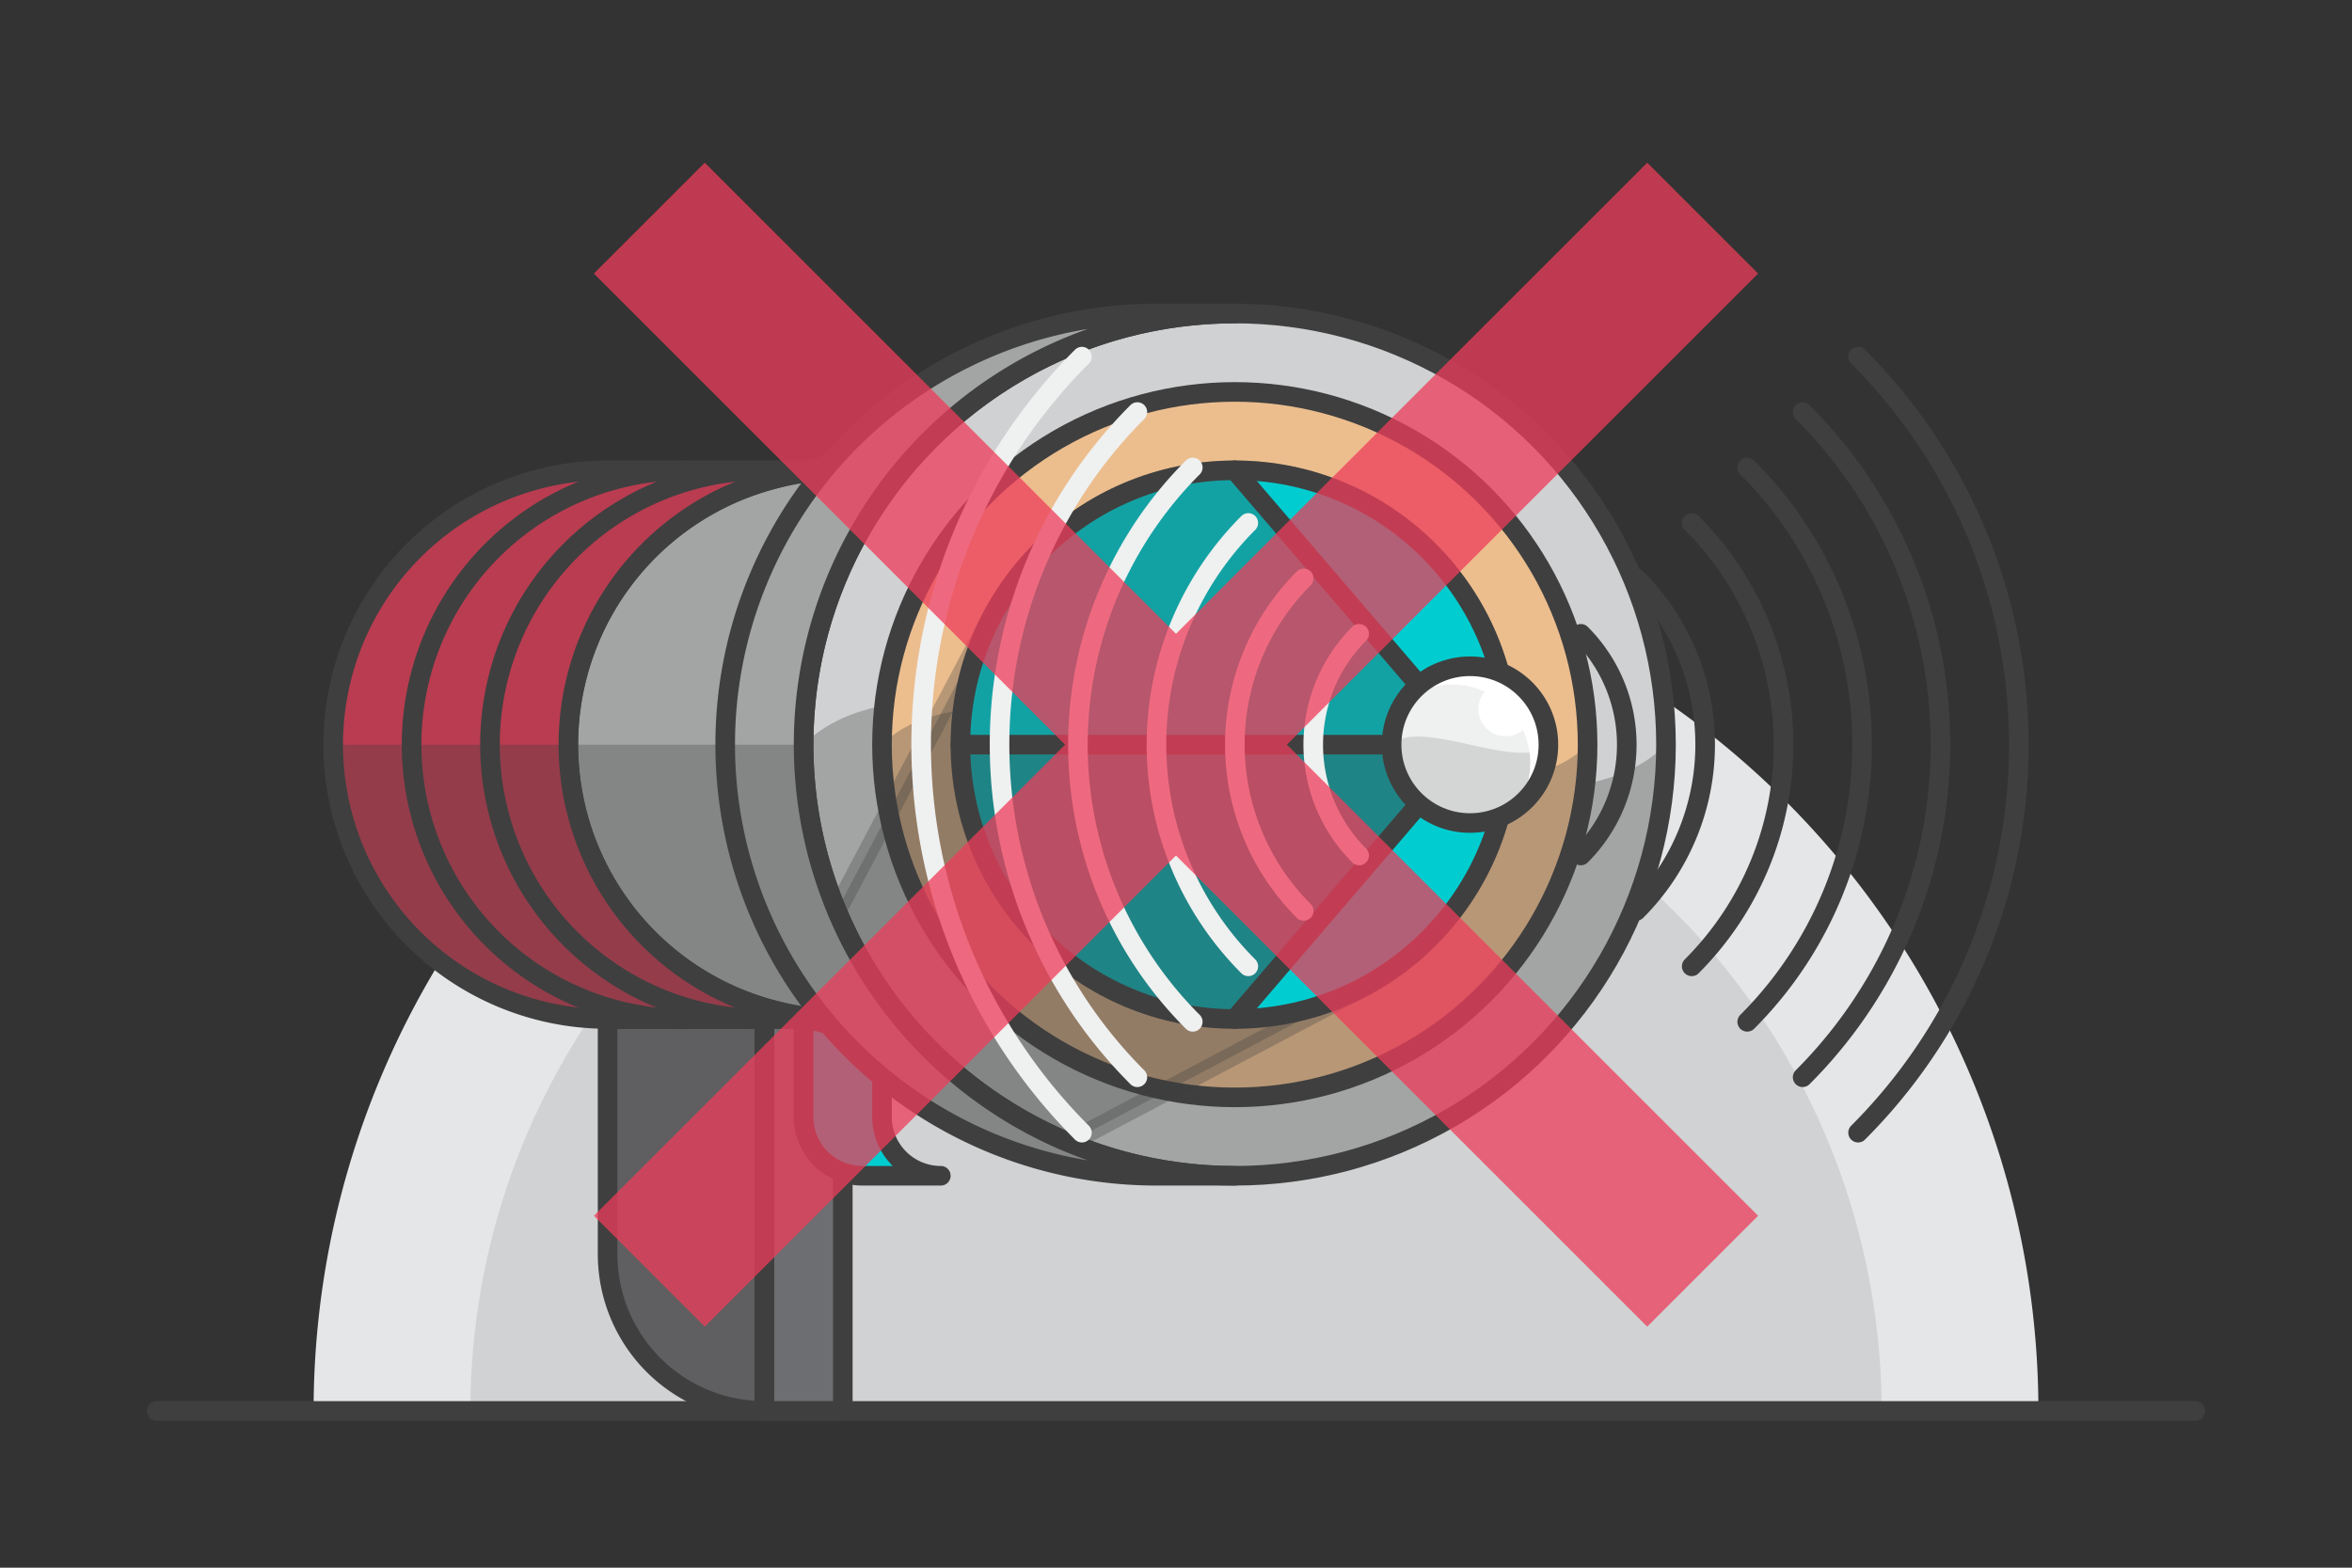 <svg id="Layer_1" data-name="Layer 1" xmlns="http://www.w3.org/2000/svg" viewBox="0 0 300 200"><rect x="0" y="0" width="300" height="200" fill="#333333" stroke="none"/><defs><style>.cls-1{fill:#e5e6e7;}.cls-2{fill:#d0d2d3;}.cls-14,.cls-3{fill:none;}.cls-10,.cls-3{stroke:#3f3f3f;}.cls-10,.cls-14,.cls-3{stroke-linecap:round;stroke-linejoin:round;stroke-width:2.5px;}.cls-4{fill:#6d6e71;}.cls-10,.cls-12,.cls-5{fill:#3f3f3f;}.cls-10,.cls-5{opacity:0.3;}.cls-6{fill:#01cdd0;}.cls-7{fill:#cfd1d2;}.cls-8{fill:#ee3c59;}.cls-9{fill:#ecbe8e;}.cls-11{fill:#eff0f0;}.cls-12{opacity:0.15;}.cls-13{fill:#fff;}.cls-14{stroke:#eff0f0;}.cls-15{opacity:0.75;}</style></defs><title>Join Page_Icons</title><path class="cls-1" d="M150,70A110,110,0,0,0,40,180H260A110,110,0,0,0,150,70Z"/><path class="cls-2" d="M150,90a90,90,0,0,0-90,90H240A90,90,0,0,0,150,90Z"/><line class="cls-3" x1="20" y1="180" x2="280" y2="180"/><path class="cls-4" d="M77.5,130v30a20,20,0,0,0,20,20h0V130Z"/><path class="cls-5" d="M77.5,130v30a20,20,0,0,0,20,20h0V130Z"/><rect class="cls-4" x="97.5" y="130" width="10" height="50"/><path class="cls-3" d="M77.5,130v30a20,20,0,0,0,20,20h0V130Z"/><rect class="cls-3" x="97.5" y="130" width="10" height="50"/><path class="cls-6" d="M112.5,142.5V130h-10v12.5A7.5,7.5,0,0,0,110,150h10A7.5,7.5,0,0,1,112.5,142.5Z"/><path class="cls-3" d="M112.5,142.5V130h-10v12.5A7.5,7.5,0,0,0,110,150h10A7.5,7.5,0,0,1,112.5,142.5Z"/><path class="cls-7" d="M147.5,50a45,45,0,0,0-11.44,1.47L98.93,61.06a35,35,0,0,0,0,67.88l37.13,9.59A45,45,0,1,0,147.5,50Z"/><path class="cls-5" d="M147.5,50a45,45,0,0,0-11.44,1.47L98.93,61.06a35,35,0,0,0,0,67.88l37.13,9.59A45,45,0,1,0,147.5,50Z"/><path class="cls-5" d="M98.93,128.94l37.13,9.59A45,45,0,0,0,192.5,95H72.5A35,35,0,0,0,98.93,128.94Z"/><path class="cls-3" d="M147.5,50a45,45,0,0,0-11.44,1.47L98.93,61.06a35,35,0,0,0,0,67.88l37.13,9.59A45,45,0,1,0,147.5,50Z"/><path class="cls-8" d="M72.5,95a35,35,0,0,1,35-35h-30a35,35,0,0,0,0,70h30A35,35,0,0,1,72.5,95Z"/><path class="cls-5" d="M72.5,95a35,35,0,0,1,35-35h-30a35,35,0,0,0,0,70h30A35,35,0,0,1,72.5,95Z"/><path class="cls-5" d="M77.5,130h30a35,35,0,0,1-35-35h-30A35,35,0,0,0,77.5,130Z"/><path class="cls-3" d="M72.5,95a35,35,0,0,1,35-35h-30a35,35,0,0,0,0,70h30A35,35,0,0,1,72.5,95Z"/><circle class="cls-7" cx="157.5" cy="95" r="55"/><path class="cls-5" d="M157.5,150a55,55,0,0,0,55-55c-19.74,19.74-90.23-19.77-110,0A55,55,0,0,0,157.5,150Z"/><circle class="cls-3" cx="157.5" cy="95" r="55"/><path class="cls-7" d="M102.5,95a55,55,0,0,1,55-55h-10a55,55,0,0,0,0,110h10A55,55,0,0,1,102.5,95Z"/><path class="cls-5" d="M102.5,95a55,55,0,0,1,55-55h-10a55,55,0,0,0,0,110h10A55,55,0,0,1,102.5,95Z"/><path class="cls-5" d="M147.5,150h10a55,55,0,0,1-55-55h-10A55,55,0,0,0,147.5,150Z"/><path class="cls-3" d="M102.5,95a55,55,0,0,1,55-55h-10a55,55,0,0,0,0,110h10A55,55,0,0,1,102.5,95Z"/><circle class="cls-9" cx="157.5" cy="95" r="45"/><path class="cls-5" d="M157.5,140a45,45,0,0,0,45-45c-16.15,16.15-73.83-16.17-90,0A45,45,0,0,0,157.5,140Z"/><circle class="cls-3" cx="157.5" cy="95" r="45"/><path class="cls-10" d="M157.5,60a35,35,0,0,0-30.91,18.58l-19.86,37.58a55.12,55.12,0,0,0,29.61,29.61l37.58-19.86A35,35,0,0,0,157.5,60Z"/><circle class="cls-6" cx="157.5" cy="95" r="35"/><path class="cls-6" d="M157.5,60a35,35,0,0,0,0,70l30-35Z"/><path class="cls-5" d="M157.5,60a35,35,0,0,0,0,70l30-35Z"/><path class="cls-5" d="M157.5,130l30-35h-65A35,35,0,0,0,157.5,130Z"/><circle class="cls-3" cx="157.5" cy="95" r="35"/><line class="cls-3" x1="187.5" y1="95" x2="157.5" y2="60"/><line class="cls-3" x1="187.5" y1="95" x2="157.5" y2="130"/><line class="cls-3" x1="187.5" y1="95" x2="122.5" y2="95"/><circle class="cls-11" cx="187.5" cy="95" r="10"/><path class="cls-12" d="M187.5,105a10,10,0,0,0,10-10c-3.59,3.59-16.41-3.59-20,0A10,10,0,0,0,187.5,105Z"/><path class="cls-13" d="M187.5,85a10,10,0,0,0-8.1,4.16,10,10,0,0,1,13.94,13.94A10,10,0,0,0,187.5,85Z"/><circle class="cls-13" cx="192.04" cy="90.46" r="3.47"/><circle class="cls-3" cx="187.5" cy="95" r="10"/><path class="cls-3" d="M87.5,60a35,35,0,0,0,0,70"/><path class="cls-3" d="M97.5,60a35,35,0,0,0,0,70"/><path class="cls-14" d="M173.36,109.14a20,20,0,0,1,0-28.28"/><path class="cls-3" d="M201.64,80.86a20,20,0,0,1,0,28.28"/><path class="cls-14" d="M166.29,116.21a30,30,0,0,1,0-42.42"/><path class="cls-3" d="M208.71,73.79a30,30,0,0,1,0,42.42"/><path class="cls-14" d="M159.22,123.28a40,40,0,0,1,0-56.56"/><path class="cls-3" d="M215.78,66.72a40,40,0,0,1,0,56.56"/><path class="cls-14" d="M152.14,130.36a50,50,0,0,1,0-70.72"/><path class="cls-3" d="M222.86,59.64a50,50,0,0,1,0,70.72"/><path class="cls-14" d="M145.07,137.43a60,60,0,0,1,0-84.86"/><path class="cls-3" d="M229.93,52.57a60,60,0,0,1,0,84.86"/><path class="cls-14" d="M138,144.5a70,70,0,0,1,0-99"/><path class="cls-3" d="M237,45.5a70,70,0,0,1,0,99"/><g class="cls-15"><rect class="cls-8" x="140" width="20" height="190" transform="translate(111.11 -78.24) rotate(45)"/><rect class="cls-8" x="140" width="20" height="190" transform="translate(323.24 56.11) rotate(135)"/></g></svg>